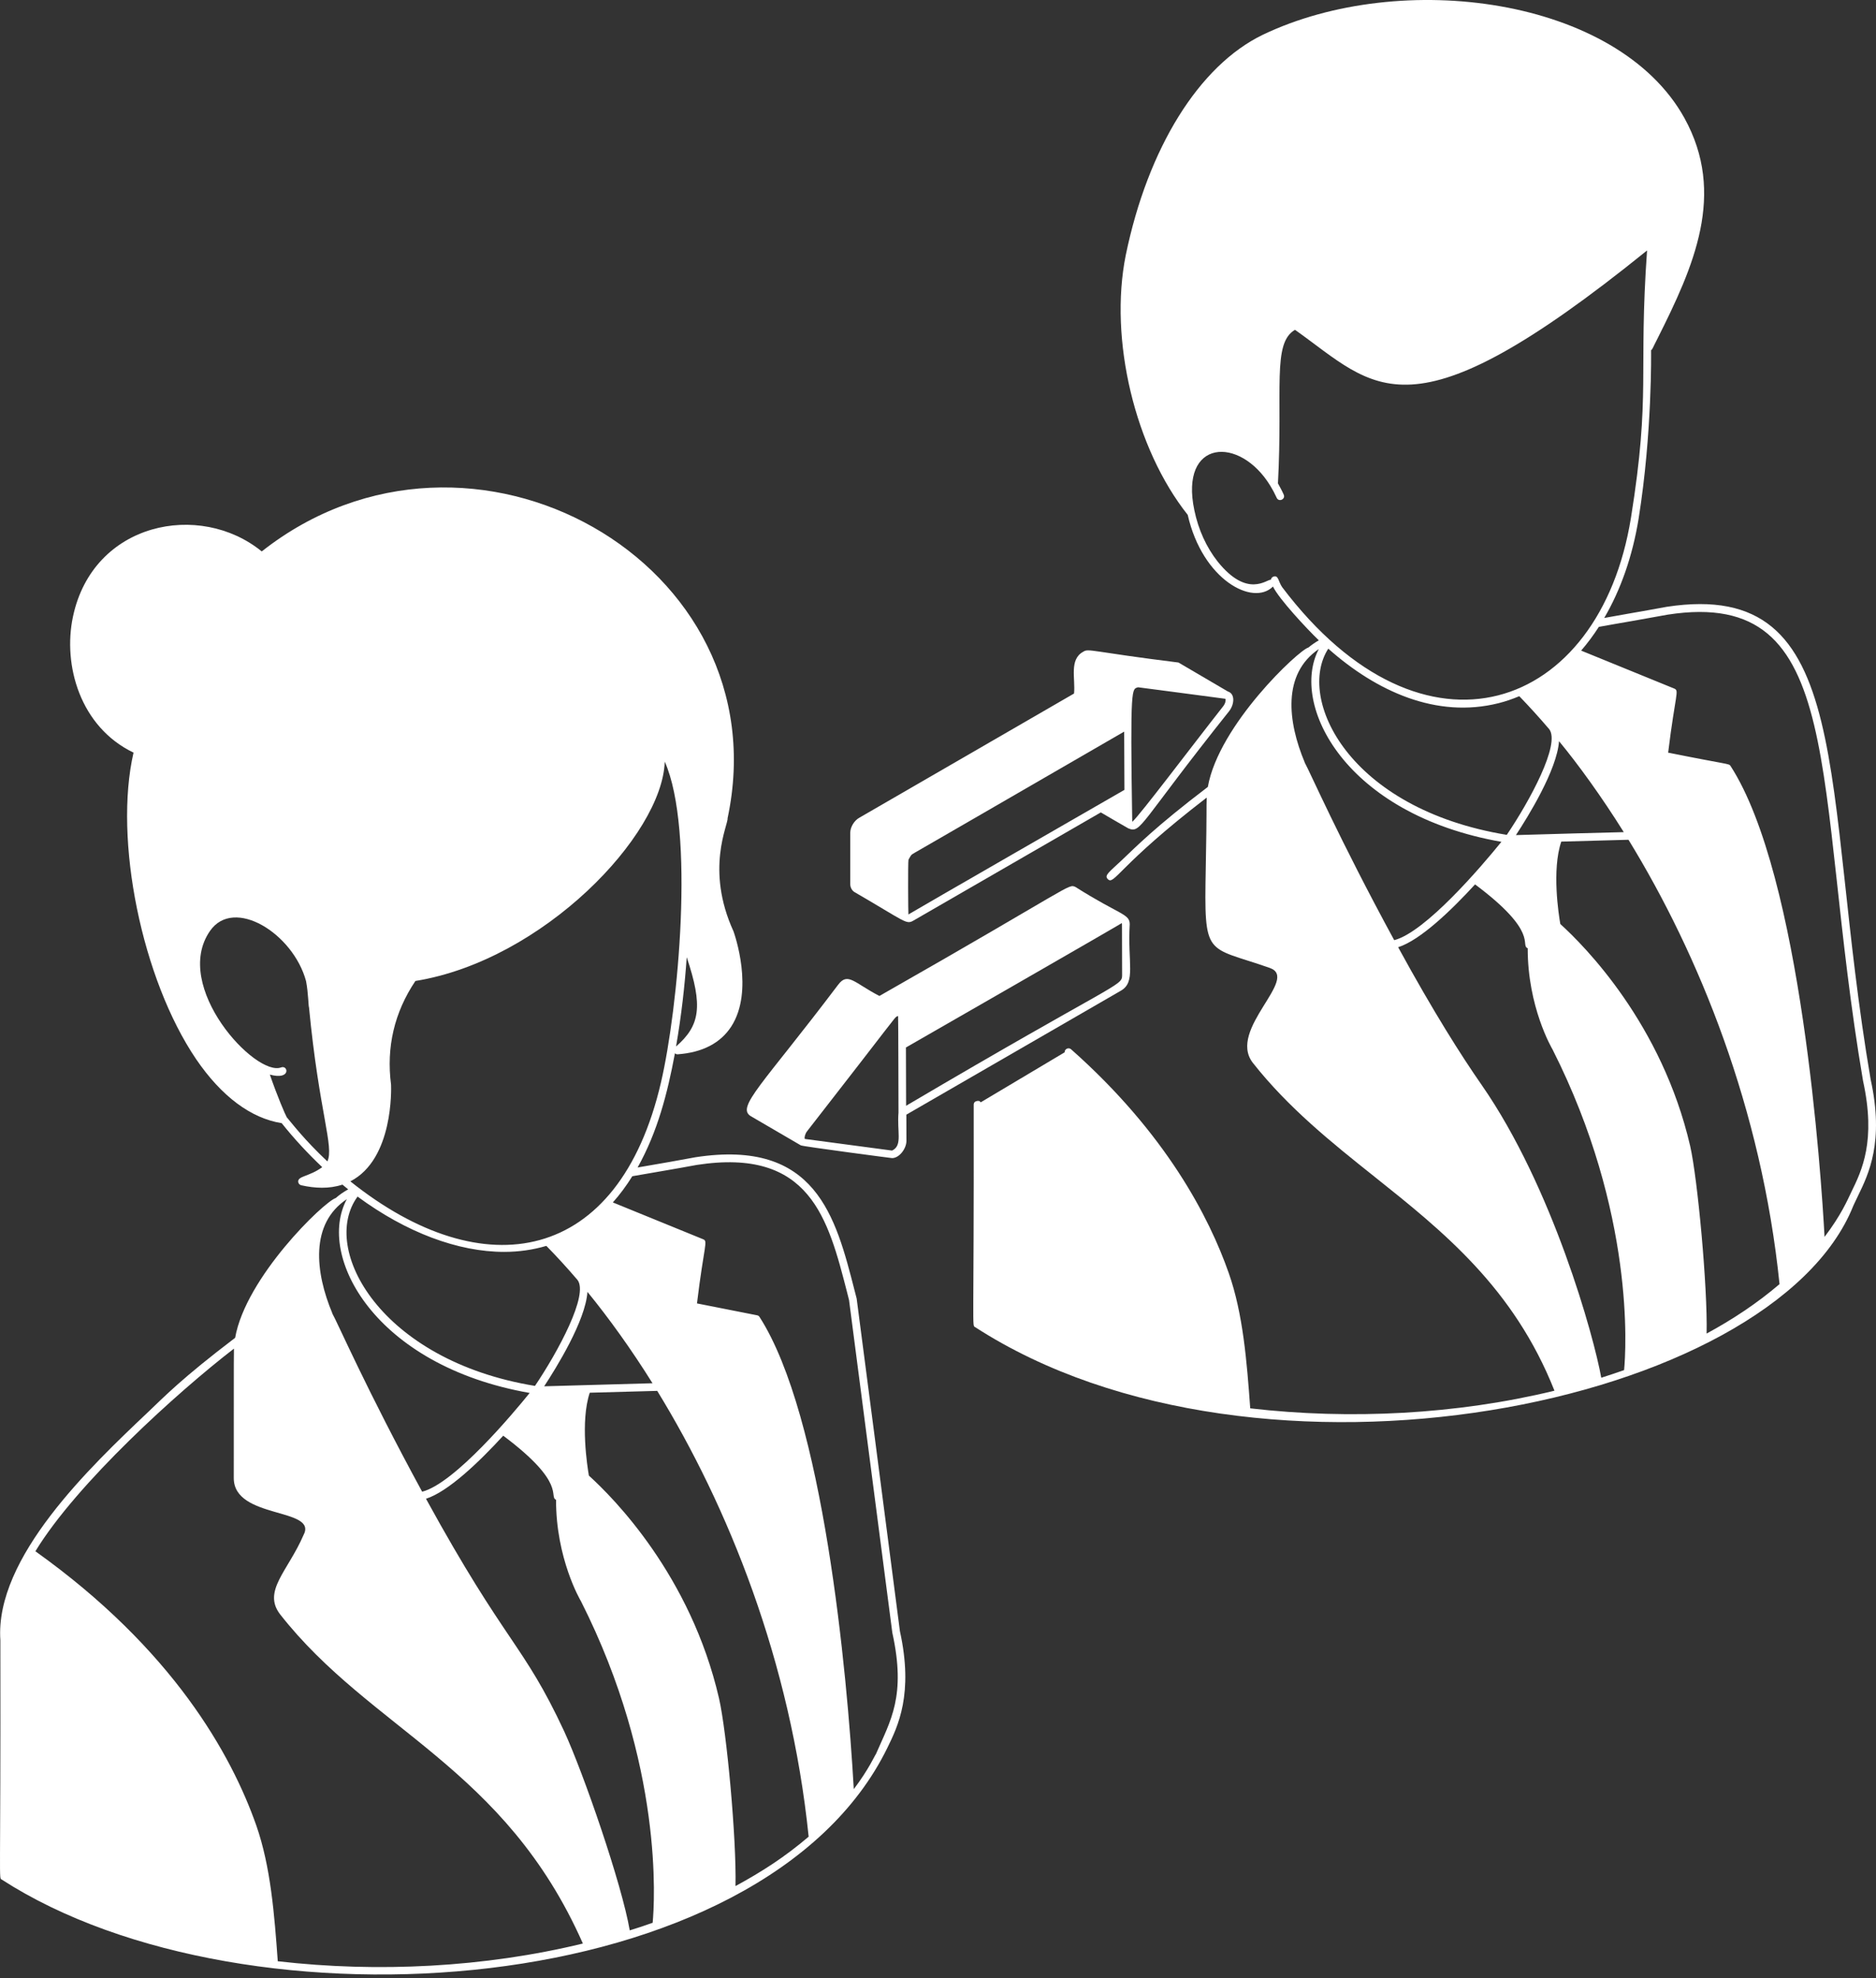 <?xml version="1.0" encoding="utf-8"?>
<svg xmlns="http://www.w3.org/2000/svg" fill="none" height="100%" overflow="visible" preserveAspectRatio="none" style="display: block;" viewBox="0 0 111 117" width="100%">
<rect x="0" y="0" width="111" height="117" fill="#333333" stroke="none"/>
<g id="Group 20">
<path d="M110.682 63.839C107.705 46.421 109.895 34.162 98.617 35.892C97.901 36.025 97.171 36.153 96.436 36.281C95.933 36.371 95.426 36.461 94.919 36.551C95.891 34.892 96.592 32.906 96.953 30.687C97.768 25.591 97.692 20.769 97.692 20.717C97.782 20.651 97.754 20.641 98.072 20.025C100.21 15.768 102.153 11.477 99.66 6.974C95.701 -0.157 82.905 -1.863 74.718 2.057C70.949 3.878 67.915 8.751 66.607 15.104C65.611 20.077 67.152 26.52 70.276 30.454C71.148 34.299 74.14 35.877 75.32 34.692C75.662 35.413 77.321 37.191 78.032 37.873C77.804 38.006 77.6 38.148 77.416 38.3C76.851 38.442 72.111 42.875 71.466 46.544C68.304 48.948 67.204 50.1 66.37 50.882C65.64 51.574 65.327 51.769 65.54 51.991C65.929 52.399 66.128 51.228 71.4 47.175C71.371 47.857 71.414 47.696 71.343 51.318C71.243 56.718 71.324 55.912 75.126 57.249C76.927 57.875 72.623 60.876 74.116 62.848C76.221 65.526 78.814 67.598 81.327 69.599C85.385 72.832 89.571 76.184 91.975 82.257C86.181 83.665 79.876 83.983 73.974 83.3C73.775 80.55 73.552 77.71 72.703 75.297C71.551 72.012 69.001 67.048 63.373 62.061C63.212 61.924 62.98 62.061 62.994 62.242L58.021 65.204C57.983 65.115 57.931 65.115 57.841 65.115C57.794 65.133 57.613 65.133 57.613 65.342C57.632 79.01 57.499 78.369 57.699 78.498C74.424 89.316 104.907 83.186 109.653 71.33C109.663 71.316 109.743 71.121 109.942 70.718C110.559 69.448 111.497 67.541 110.682 63.839ZM75.865 34.731C75.623 34.38 75.652 34.005 75.348 34.105C75.263 34.138 75.206 34.209 75.197 34.29C74.955 34.257 73.812 35.409 72.053 33.223C71.385 32.379 70.906 31.332 70.669 30.184C69.778 25.984 73.343 25.742 75.168 28.743C75.301 28.961 75.424 29.189 75.538 29.44C75.661 29.72 76.079 29.53 75.955 29.255C75.851 29.018 75.732 28.805 75.614 28.591C75.912 23.05 75.254 20.295 76.624 19.508C81.45 22.931 83.275 26.273 97.454 14.815C96.933 22.139 97.687 23.23 96.502 30.62C94.657 42.059 84.261 45.838 75.865 34.731ZM91.667 43.132C92.335 44.013 90.515 47.37 89.154 49.38C79.772 47.839 76.695 41.311 78.592 38.367C81.441 40.894 84.996 42.515 88.671 41.591C89.093 41.486 89.495 41.344 89.894 41.178C90.472 41.776 91.065 42.425 91.667 43.132ZM89.695 49.394C90.387 48.342 92.126 45.545 92.245 43.838C93.373 45.203 94.753 47.104 96.076 49.219C95.767 49.224 90.956 49.352 89.695 49.394ZM78.032 38.391C76.302 41.681 79.587 48.171 88.836 49.792C87.637 51.272 84.337 55.135 82.493 55.609C79.217 49.589 77.487 45.606 77.193 45.094H77.198C76.188 42.686 75.861 39.86 78.032 38.391ZM96.095 81.039C95.654 81.196 95.199 81.343 94.744 81.49C94.312 79.067 91.871 70.221 87.67 64.176C86.485 62.474 84.826 59.871 82.726 56.026C84.039 55.605 85.859 53.855 87.277 52.31C91.107 55.169 89.918 55.889 90.392 56.088C90.387 59.549 91.809 61.986 91.866 62.081C96.749 71.747 96.208 79.878 96.095 81.039ZM100.978 78.877C101.039 76.142 100.447 69.733 100.006 67.789C98.337 60.569 93.762 55.956 92.321 54.653C92.226 54.102 91.809 51.462 92.378 49.779L96.355 49.67C100.523 56.464 104.23 65.579 105.292 75.953C103.955 77.095 102.499 78.053 100.978 78.877ZM109.54 70.505C109.307 70.984 108.952 71.847 107.956 73.16C107.762 69.581 106.595 51.807 102.395 45.308C102.296 45.152 102.329 45.247 98.702 44.517C99.129 41.032 99.371 40.857 99.067 40.729L93.554 38.482C93.928 38.05 94.279 37.576 94.601 37.078C95.246 36.96 95.881 36.851 96.512 36.742C97.251 36.609 97.977 36.481 98.688 36.353C109.369 34.708 107.221 46.195 110.232 63.926C111.014 67.486 110.161 69.235 109.54 70.505Z" fill="white" id="Vector"/>
<path d="M66.323 58.596C67.219 58.079 66.711 56.96 66.844 54.666C66.844 54.04 66.251 54.12 63.63 52.461C63.198 52.262 63.53 52.362 52.034 58.909C50.545 58.141 50.166 57.477 49.588 58.25C45.127 64.152 43.553 65.475 44.416 66.015L47.383 67.745C47.388 67.745 47.397 67.745 47.407 67.75C47.516 67.812 52.736 68.499 52.783 68.499C53.214 68.499 53.632 67.935 53.632 67.48L53.627 65.93L66.323 58.596ZM52.845 68.02C52.802 68.044 52.779 68.053 52.779 68.053L47.621 67.366C47.602 67.338 47.602 67.252 47.635 67.143C47.659 67.072 47.692 66.987 47.758 66.906C53.049 60.117 52.907 60.212 53.063 60.122C53.087 60.108 53.101 60.103 53.115 60.099H53.139C53.153 60.132 53.163 65.806 53.163 65.806C53.073 66.916 53.39 67.703 52.845 68.02ZM66.375 54.599C66.398 54.651 66.379 54.627 66.394 57.694C66.394 58.339 66.024 58.088 53.613 65.403C53.613 65.356 53.603 62.103 53.603 61.956C53.646 61.938 66.332 54.646 66.375 54.599Z" fill="white" id="Vector_2"/>
<path d="M50.55 52.759C53.575 54.514 53.617 54.703 54.044 54.452L65.133 48.052C65.18 48.08 66.664 48.948 66.759 48.995C67.527 49.313 67.384 48.763 72.737 42.05C73.04 41.647 73.088 41.031 72.647 40.898C69.575 39.101 69.76 39.201 69.722 39.186C64.559 38.546 64.412 38.333 64.09 38.551C63.25 39.006 63.639 40.144 63.549 41.021L50.848 48.365C50.545 48.531 50.308 48.919 50.308 49.261V52.29C50.308 52.48 50.398 52.66 50.55 52.759ZM53.75 54.087C53.736 54.054 53.717 50.958 53.755 50.849C53.892 50.598 53.916 50.55 54.039 50.489C54.058 50.479 54.072 50.47 54.087 50.46C54.087 50.46 54.091 50.46 54.096 50.455C54.096 50.451 54.101 50.451 54.101 50.451C54.129 50.436 54.148 50.427 54.162 50.413C54.172 50.408 54.177 50.403 54.181 50.403H54.186C54.205 50.394 54.219 50.384 54.229 50.375C54.248 50.37 54.248 50.365 54.248 50.365C54.921 49.977 57.571 48.45 66.516 43.273L66.531 46.719C66.464 46.758 53.797 54.044 53.75 54.087ZM72.481 41.329C72.491 41.334 72.5 41.334 72.505 41.334C72.533 41.391 72.524 41.58 72.377 41.77C70.372 44.321 67.504 48.137 67.001 48.606C66.996 48.597 66.991 48.578 66.991 48.54C66.863 40.419 66.972 40.779 67.338 40.651C68.205 40.76 71.581 41.211 72.481 41.329Z" fill="white" id="Vector_3"/>
<path d="M50.687 76.805L50.573 76.364C49.44 71.936 48.274 67.357 41.158 68.447C40.181 68.632 39.238 68.793 37.726 69.054C38.911 66.935 39.494 64.659 39.935 62.298C39.982 62.341 40.035 62.365 40.101 62.36C41.566 62.251 42.628 61.696 43.263 60.724C44.642 58.601 43.457 55.249 43.401 55.088C41.718 51.414 43.092 48.782 43.05 48.398C46.273 33.266 27.827 22.888 15.487 32.616C11.827 29.63 5.503 30.872 4.317 36.475C3.706 39.353 4.749 43.003 7.901 44.516C6.716 49.664 8.39 57.913 11.609 62.654C13.107 64.849 14.851 66.147 16.667 66.432C17.397 67.347 18.203 68.219 19.066 69.035C18.298 69.599 17.615 69.551 17.644 69.902C17.653 70.002 17.724 70.082 17.824 70.106C18.635 70.286 19.469 70.329 20.261 70.068C20.375 70.163 20.488 70.253 20.602 70.348C20.322 70.504 20.081 70.67 19.867 70.86C19.151 71.092 14.539 75.548 13.913 79.128C10.722 81.555 9.746 82.588 8.755 83.527C5.361 86.741 -0.319 92.127 0.022 97.019C0.046 111.772 -0.087 111.048 0.108 111.175C14.577 120.519 45.188 118.381 52.508 103.372C53.129 102.101 54.063 100.191 53.247 96.483C51.474 82.844 51.967 86.609 50.687 76.805ZM39.11 64.019C36.612 74.767 28.619 76.184 20.729 69.874C23.29 68.566 23.147 64.361 23.138 64.157C22.849 61.943 23.332 59.876 24.579 58.022C32.121 56.804 39.195 49.404 39.332 45.047C41.133 49.11 40.124 59.667 39.11 64.019ZM32.198 81.996C32.895 80.934 34.649 78.118 34.758 76.411C36.038 77.98 37.342 79.791 38.608 81.816L32.198 81.996ZM40.001 61.896C40.319 60.066 40.518 58.274 40.632 56.619C41.604 59.506 41.428 60.658 40.001 61.896ZM16.966 66.082C16.867 65.901 16.435 64.911 15.966 63.56C17.232 63.906 17.052 62.981 16.639 63.133C15.127 63.721 10.144 58.349 12.425 55.064C13.833 53.026 17.346 55.206 18.109 58.032C18.246 58.752 18.246 59.516 18.284 59.587C18.882 65.811 19.782 67.831 19.37 68.694C17.986 67.395 17.256 66.418 16.966 66.082ZM21.157 70.775C24.049 72.904 27.102 74.046 29.833 74.046C30.705 74.046 31.539 73.923 32.326 73.691C32.924 74.297 33.54 74.971 34.166 75.701C34.849 76.568 33.019 79.948 31.653 81.973C22.527 80.479 18.891 73.866 21.157 70.775ZM20.522 70.927C18.711 74.278 22.148 80.778 31.34 82.39C30.397 83.556 26.903 87.742 24.978 88.231C21.688 82.191 19.958 78.199 19.659 77.682L19.664 77.678C18.645 75.25 18.332 72.377 20.522 70.927ZM16.435 116.003C16.236 113.248 16.018 110.413 15.165 107.972C13.686 103.767 10.225 97.551 2.094 91.754C4.55 87.724 10.528 82.32 13.842 79.769C13.827 80.205 13.837 84.012 13.832 87.425C13.832 89.876 18.843 89.156 17.956 90.801C17.037 92.925 15.524 94.105 16.567 95.475C21.948 102.345 29.856 104.483 34.488 114.955C28.676 116.368 22.347 116.685 16.435 116.003ZM38.617 113.727C38.176 113.888 37.721 114.035 37.261 114.177C36.792 111.437 34.526 104.885 33.379 102.397C30.942 97.172 29.956 97.31 25.205 88.648C26.523 88.227 28.353 86.468 29.776 84.918C33.568 87.757 32.444 88.501 32.9 88.71C32.895 92.176 34.322 94.622 34.379 94.717C39.281 104.416 38.726 112.57 38.617 113.727ZM43.519 111.556C43.581 108.749 42.998 102.43 42.542 100.448C40.864 93.185 36.299 88.596 34.843 87.278C34.753 86.751 34.327 84.078 34.895 82.376L38.887 82.267C43.064 89.079 46.776 98.22 47.847 108.635C46.42 109.849 45.088 110.702 43.519 111.556ZM51.83 103.743C51.754 103.838 51.413 104.639 50.517 105.824C50.123 98.869 48.71 83.755 44.941 77.896C44.908 77.839 44.856 77.806 44.794 77.796L41.239 77.094C41.665 73.591 41.907 73.416 41.599 73.297L36.261 71.121C36.678 70.656 37.057 70.14 37.413 69.571C38.707 69.343 39.983 69.135 41.225 68.903C47.928 67.869 48.995 72.055 50.132 76.483L50.237 76.9C51.512 86.666 50.948 82.338 52.797 96.57C53.626 100.329 52.688 101.766 51.83 103.743Z" fill="white" id="Vector_4"/>
</g>
</svg>
